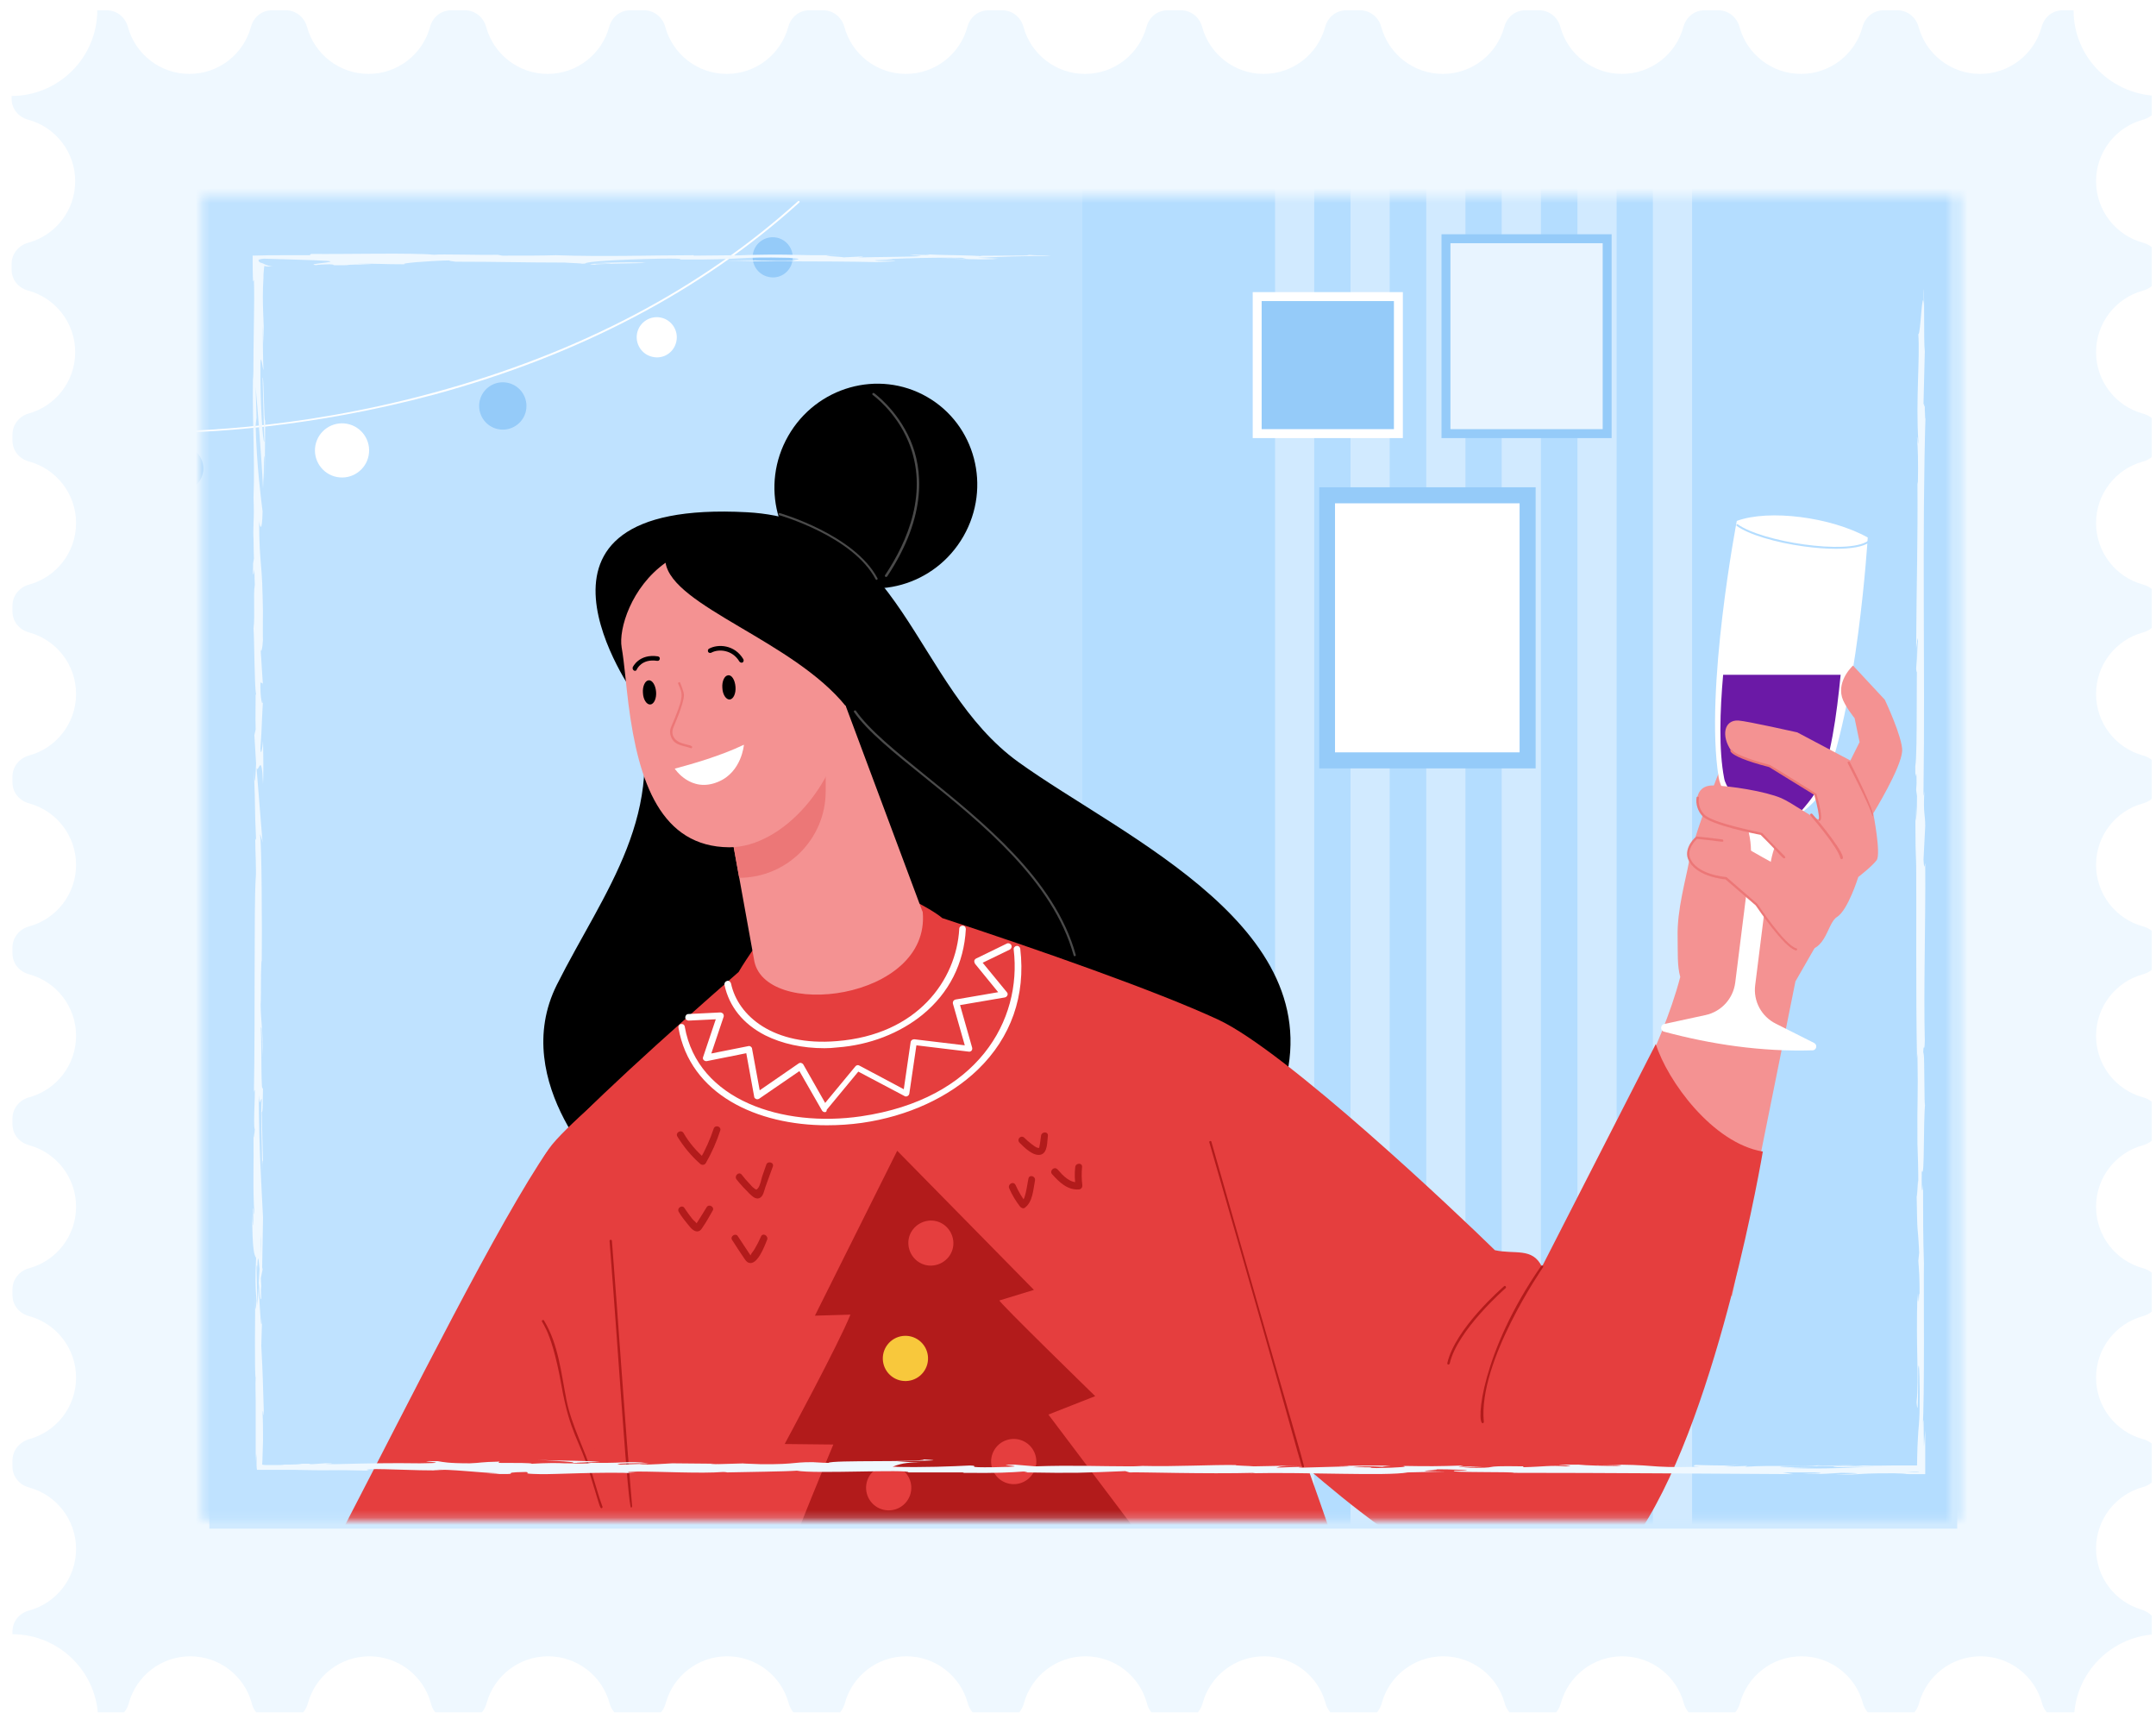 <?xml version="1.0" encoding="UTF-8"?> <svg xmlns="http://www.w3.org/2000/svg" width="292" height="232" viewBox="0 0 292 232" fill="none"> <g clip-path="url(#clip0_1913_6126)"> <g filter="url(#filter0_d_1913_6126)"> <path d="M279.836 0.394L278.372 0.394C276.965 0.394 275.852 1.331 275.5 2.679C274.504 6.312 271.164 9.007 267.18 9.007C263.195 9.007 259.855 6.312 258.859 2.679C258.508 1.331 257.336 0.394 255.988 0.394L254.113 0.394C252.707 0.394 251.593 1.331 251.242 2.679C250.246 6.312 246.906 9.007 242.921 9.007C238.937 9.007 235.597 6.312 234.601 2.679C234.249 1.331 233.077 0.394 231.73 0.394L229.855 0.394C228.448 0.394 227.335 1.331 226.983 2.679C225.987 6.312 222.647 9.007 218.663 9.007C214.678 9.007 211.338 6.312 210.342 2.679C209.991 1.331 208.819 0.394 207.471 0.394L205.596 0.394C204.19 0.394 203.076 1.331 202.725 2.679C201.729 6.312 198.389 9.007 194.404 9.007C190.42 9.007 187.08 6.312 186.084 2.679C185.732 1.331 184.56 0.394 183.213 0.394L181.338 0.394C179.931 0.394 178.818 1.331 178.466 2.679C177.47 6.312 174.13 9.007 170.146 9.007C166.161 9.007 162.821 6.312 161.825 2.679C161.474 1.331 160.302 0.394 158.954 0.394L157.138 0.394C155.731 0.394 154.618 1.331 154.266 2.679C153.27 6.312 149.93 9.007 145.946 9.007C141.961 9.007 138.622 6.312 137.625 2.679C137.274 1.331 136.102 0.394 134.754 0.394L132.879 0.394C131.473 0.394 130.36 1.331 130.008 2.679C129.012 6.312 125.672 9.007 121.687 9.007C117.703 9.007 114.363 6.312 113.367 2.679C113.015 1.331 111.843 0.394 110.496 0.394L108.621 0.394C107.214 0.394 106.101 1.331 105.75 2.679C104.753 6.312 101.413 9.007 97.429 9.007C93.445 9.007 90.105 6.312 89.108 2.679C88.757 1.331 87.585 0.394 86.237 0.394L84.362 0.394C82.956 0.394 81.843 1.331 81.491 2.679C80.495 6.312 77.155 9.007 73.171 9.007C69.186 9.007 65.846 6.312 64.85 2.679C64.498 1.331 63.326 0.394 61.979 0.394L60.104 0.394C58.697 0.394 57.584 1.331 57.233 2.679C56.236 6.312 52.897 9.007 48.912 9.007C44.928 9.007 41.588 6.312 40.591 2.679C40.24 1.331 39.068 0.394 37.72 0.394L35.845 0.394C34.439 0.394 33.326 1.331 32.974 2.679C31.978 6.312 28.638 9.007 24.654 9.007C20.669 9.007 17.329 6.312 16.333 2.679C15.981 1.331 14.809 0.394 13.462 0.394L12.173 0.394C12.173 6.78 6.958 11.995 0.571 11.995L0.571 12.347C0.571 13.753 1.508 14.867 2.856 15.218C6.489 16.214 9.184 19.554 9.184 23.538C9.184 27.523 6.489 30.863 2.856 31.859C1.508 32.21 0.571 33.382 0.571 34.73L0.571 35.492C0.571 36.898 1.508 38.011 2.856 38.363C6.489 39.359 9.184 42.699 9.184 46.683C9.184 50.668 6.489 54.008 2.856 55.004C1.626 55.355 0.688 56.468 0.688 57.875L0.688 58.636C0.688 60.043 1.626 61.156 2.973 61.508C6.606 62.504 9.302 65.844 9.302 69.828C9.302 73.812 6.606 77.152 2.973 78.148C1.626 78.5 0.688 79.672 0.688 81.019L0.688 81.781C0.688 83.188 1.626 84.301 2.973 84.652C6.606 85.648 9.302 88.988 9.302 92.973C9.302 96.957 6.606 100.297 2.973 101.293C1.626 101.645 0.688 102.817 0.688 104.164L0.688 104.926C0.688 106.332 1.626 107.446 2.973 107.797C6.606 108.793 9.302 112.133 9.302 116.118C9.302 120.102 6.606 123.442 2.973 124.438C1.626 124.79 0.688 125.961 0.688 127.309L0.688 128.071C0.688 129.477 1.626 130.59 2.973 130.942C6.606 131.938 9.302 135.278 9.302 139.262C9.302 143.247 6.606 146.587 2.973 147.583C1.626 147.934 0.688 149.106 0.688 150.454L0.688 151.216C0.688 152.622 1.626 153.735 2.973 154.087C6.606 155.083 9.302 158.423 9.302 162.407C9.302 166.392 6.606 169.731 2.973 170.728C1.626 171.079 0.688 172.251 0.688 173.599L0.688 174.36C0.688 175.767 1.626 176.88 2.973 177.232C6.606 178.228 9.302 181.568 9.302 185.552C9.302 189.536 6.606 192.876 2.973 193.872C1.626 194.283 0.688 195.396 0.688 196.802L0.688 197.564C0.688 198.97 1.626 200.083 2.973 200.435C6.606 201.431 9.302 204.771 9.302 208.755C9.302 212.74 6.606 216.08 2.973 217.076C1.626 217.427 0.688 218.541 0.688 219.947L0.688 220.298C7.075 220.298 12.29 225.513 12.29 231.9L13.579 231.9C14.985 231.9 16.099 230.963 16.45 229.615C17.446 225.982 20.786 223.287 24.771 223.287C28.755 223.287 32.095 225.982 33.091 229.615C33.384 230.963 34.556 231.9 35.962 231.9L37.837 231.9C39.244 231.9 40.357 230.963 40.709 229.615C41.705 225.982 45.045 223.287 49.029 223.287C53.014 223.287 56.354 225.982 57.35 229.615C57.643 230.963 58.815 231.9 60.162 231.9L62.037 231.9C63.444 231.9 64.557 230.963 64.909 229.615C65.905 225.982 69.245 223.287 73.229 223.287C77.214 223.287 80.553 225.982 81.55 229.615C81.901 230.963 83.073 231.9 84.421 231.9L86.296 231.9C87.702 231.9 88.815 230.963 89.167 229.615C90.163 225.982 93.503 223.287 97.488 223.287C101.472 223.287 104.812 225.982 105.808 229.615C106.16 230.963 107.273 231.9 108.679 231.9L110.554 231.9C111.961 231.9 113.074 230.963 113.426 229.615C114.422 225.982 117.762 223.287 121.746 223.287C125.731 223.287 129.07 225.982 130.067 229.615C130.418 230.963 131.59 231.9 132.938 231.9L134.813 231.9C136.219 231.9 137.332 230.963 137.684 229.615C138.68 225.982 142.02 223.287 146.005 223.287C149.989 223.287 153.329 225.982 154.325 229.615C154.618 230.963 155.79 231.9 157.138 231.9L159.013 231.9C160.419 231.9 161.532 230.963 161.884 229.615C162.88 225.982 166.22 223.287 170.204 223.287C174.189 223.287 177.529 225.982 178.525 229.615C178.877 230.963 180.048 231.9 181.396 231.9L183.271 231.9C184.677 231.9 185.791 230.963 186.142 229.615C187.139 225.982 190.478 223.287 194.463 223.287C198.447 223.287 201.787 225.982 202.783 229.615C203.135 230.963 204.307 231.9 205.655 231.9L207.53 231.9C208.936 231.9 210.049 230.963 210.401 229.615C211.397 225.982 214.737 223.287 218.721 223.287C222.706 223.287 226.046 225.982 227.042 229.615C227.394 230.963 228.565 231.9 229.913 231.9L231.788 231.9C233.194 231.9 234.308 230.963 234.659 229.615C235.655 225.982 238.995 223.287 242.98 223.287C246.964 223.287 250.304 225.982 251.3 229.615C251.652 230.963 252.824 231.9 254.172 231.9L256.047 231.9C257.453 231.9 258.566 230.963 258.918 229.615C259.914 225.982 263.254 223.287 267.238 223.287C271.223 223.287 274.563 225.982 275.559 229.615C275.911 230.963 277.082 231.9 278.43 231.9L279.895 231.9C279.895 225.513 285.11 220.298 291.497 220.298C291.497 218.775 290.501 217.427 289.036 216.959C285.462 215.904 282.883 212.623 282.883 208.697C282.883 204.712 285.579 201.372 289.212 200.376C290.559 200.025 291.497 198.853 291.497 197.505L291.497 196.743C291.497 195.337 290.559 194.224 289.212 193.872C285.579 192.876 282.883 189.536 282.883 185.552C282.883 181.568 285.579 178.228 289.212 177.232C290.559 176.88 291.497 175.708 291.497 174.36L291.497 173.599C291.497 172.192 290.559 171.079 289.212 170.728C285.579 169.731 282.883 166.392 282.883 162.407C282.883 158.423 285.579 155.083 289.212 154.087C290.559 153.735 291.497 152.563 291.497 151.216L291.497 150.454C291.497 149.048 290.559 147.934 289.212 147.583C285.579 146.587 282.883 143.247 282.883 139.262C282.883 135.278 285.579 131.938 289.212 130.942C290.559 130.59 291.497 129.419 291.497 128.071L291.497 127.309C291.497 125.903 290.559 124.79 289.212 124.438C285.579 123.442 282.883 120.102 282.883 116.118C282.883 112.133 285.579 108.793 289.212 107.797C290.559 107.446 291.497 106.274 291.497 104.926L291.497 104.164C291.497 102.758 290.559 101.645 289.212 101.293C285.579 100.297 282.883 96.957 282.883 92.973C282.883 88.988 285.579 85.648 289.212 84.652C290.559 84.301 291.497 83.129 291.497 81.781L291.497 81.019C291.497 79.613 290.559 78.5 289.212 78.148C285.579 77.152 282.883 73.812 282.883 69.828C282.883 65.844 285.579 62.504 289.212 61.508C290.559 61.156 291.497 59.984 291.497 58.636L291.497 57.875C291.497 56.468 290.559 55.355 289.212 55.004C285.579 54.008 282.883 50.668 282.883 46.683C282.883 42.699 285.579 39.359 289.212 38.363C290.559 38.011 291.497 36.839 291.497 35.492L291.497 34.73C291.497 33.324 290.559 32.21 289.212 31.859C285.579 30.863 282.883 27.523 282.883 23.538C282.883 19.554 285.579 16.214 289.212 15.218C290.559 14.867 291.497 13.694 291.497 12.347L291.497 11.995C284.993 11.937 279.836 6.78 279.836 0.394Z" fill="#EFF8FF"></path> <path d="M27.349 26.703L27.349 206.002L264.074 206.002L264.074 26.703L27.349 26.703Z" fill="#D0EAFF"></path> </g> <path d="M256.164 33.792C257.336 33.792 256.926 33.675 257.043 33.675C255.168 33.675 256.222 33.792 256.164 33.792Z" fill="#EFF8FF"></path> <path d="M237.238 34.027L237.589 34.027L234.777 34.144L237.238 34.027Z" fill="#EFF8FF"></path> <path d="M219.542 34.027C221.241 34.261 225.929 33.968 229.093 34.085L229.62 34.144L231.027 33.968C227.218 33.968 222.237 34.085 219.542 34.027Z" fill="#EFF8FF"></path> <path d="M210.108 33.617C210.694 33.675 208.057 33.675 212.335 33.617C212.1 33.617 212.042 33.617 211.924 33.617C211.514 33.617 210.987 33.617 210.108 33.617Z" fill="#EFF8FF"></path> <path d="M211.924 33.617C210.694 33.558 213.799 33.617 211.924 33.617Z" fill="#EFF8FF"></path> <path d="M203.311 33.675L205.772 33.617C205.245 33.558 203.077 33.558 203.897 33.499C201.377 33.499 201.905 33.558 203.311 33.675Z" fill="#EFF8FF"></path> <path d="M200.967 33.792L202.256 33.734C202.022 33.734 201.67 33.734 200.967 33.792Z" fill="#EFF8FF"></path> <path d="M204.952 33.675L202.256 33.734C202.608 33.792 202.666 33.851 203.487 33.734C203.252 33.792 203.78 33.734 204.952 33.675Z" fill="#EFF8FF"></path> <path d="M206.475 33.734C207.881 33.792 209.639 33.792 207.178 33.909C211.866 33.851 211.163 33.734 206.475 33.734Z" fill="#EFF8FF"></path> <path d="M218.663 34.261L220.479 34.32L222.061 34.261C221.3 34.32 218.546 34.202 218.663 34.261Z" fill="#EFF8FF"></path> <path d="M188.018 33.558C187.842 33.617 188.838 33.675 189.014 33.734L190.83 33.675C189.893 33.617 188.135 33.617 188.018 33.558Z" fill="#EFF8FF"></path> <path d="M189.014 33.734L186.318 33.792C188.721 33.792 189.189 33.792 189.014 33.734Z" fill="#EFF8FF"></path> <path d="M200.557 34.027L205.01 33.851L199.678 34.027L200.557 34.027Z" fill="#EFF8FF"></path> <path d="M177.646 33.558L179.17 33.441L176.474 33.558L177.646 33.558Z" fill="#EFF8FF"></path> <path d="M170.79 33.558C171.904 33.499 169.208 33.441 170.439 33.382C168.564 33.382 166.982 33.499 165.517 33.558C167.04 33.441 168.681 33.499 170.79 33.558Z" fill="#EFF8FF"></path> <path d="M163.115 33.617C163.876 33.558 164.638 33.558 165.517 33.499C164.697 33.499 163.935 33.558 163.115 33.617Z" fill="#EFF8FF"></path> <path d="M181.689 33.792C181.455 33.792 181.103 33.675 179.58 33.675L180.634 33.792C180.927 33.792 181.338 33.792 181.689 33.792Z" fill="#EFF8FF"></path> <path d="M180.634 33.792C179.463 33.792 178.642 33.792 178.291 33.792C178.584 33.734 179.287 33.792 180.634 33.792Z" fill="#EFF8FF"></path> <path d="M193.408 33.909C191.826 33.968 188.486 34.085 191.709 34.144C192.881 34.085 191.006 34.027 193.408 33.909Z" fill="#EFF8FF"></path> <path d="M183.271 33.909L186.142 33.909C186.084 33.851 185.556 33.851 186.377 33.792L183.271 33.909Z" fill="#EFF8FF"></path> <path d="M181.865 33.968L183.271 33.909L182.217 33.909L181.865 33.968Z" fill="#EFF8FF"></path> <path d="M168.036 33.734C166.806 33.792 165.458 33.792 163.876 33.792C165.517 33.792 167.216 33.851 168.857 33.851C169.091 33.792 169.794 33.734 168.036 33.734Z" fill="#EFF8FF"></path> <path d="M174.188 33.734C174.13 33.734 174.013 33.734 173.896 33.734C174.071 33.792 174.188 33.792 174.188 33.734Z" fill="#EFF8FF"></path> <path d="M169.15 33.851C170.38 33.851 171.142 33.851 171.845 33.792C170.908 33.792 169.912 33.792 168.857 33.792C168.798 33.851 168.74 33.851 169.15 33.851Z" fill="#EFF8FF"></path> <path d="M158.896 33.675C159.54 33.675 160.302 33.734 161.064 33.734C160.419 33.675 159.13 33.617 158.896 33.675Z" fill="#EFF8FF"></path> <path d="M173.486 33.734C173.544 33.734 173.603 33.734 173.662 33.734C173.252 33.675 173.31 33.734 173.486 33.734Z" fill="#EFF8FF"></path> <path d="M173.486 33.734C172.841 33.734 172.373 33.792 171.845 33.792C172.607 33.792 173.31 33.734 173.896 33.734C173.72 33.734 173.603 33.734 173.486 33.734Z" fill="#EFF8FF"></path> <path d="M144.188 34.612C144.423 34.495 147.645 34.378 150.458 34.495C153.212 34.437 151.395 34.027 148.993 33.792C148.934 33.851 148.934 33.909 146.063 33.968C147.059 34.027 152.392 34.144 149.989 34.202C146.239 34.261 146.884 34.144 145.067 34.085C146.649 34.202 140.262 34.32 141.083 34.495L144.364 34.437C144.423 34.495 143.251 34.554 144.188 34.612Z" fill="#EFF8FF"></path> <path d="M154.442 33.851L155.614 33.851C154.267 33.851 153.329 33.792 151.571 33.675C149.638 33.734 149.227 33.792 149.11 33.792L154.853 33.792L154.442 33.851Z" fill="#EFF8FF"></path> <path d="M160.888 33.792C159.95 33.909 157.138 33.968 158.896 34.085C162.353 34.085 161.298 33.968 163.349 33.909C157.782 34.027 164.931 33.909 160.888 33.792C162.001 33.792 162.997 33.792 163.935 33.792C162.939 33.792 162.001 33.734 161.064 33.734C161.122 33.734 161.122 33.734 161.181 33.734C161.415 33.734 161.474 33.734 161.239 33.734C161.239 33.734 161.181 33.734 161.122 33.734C161.064 33.792 160.946 33.792 160.888 33.792C159.306 33.792 160.653 33.734 161.122 33.734L161.181 33.734L155.614 33.792C156.786 33.851 158.251 33.851 160.888 33.792Z" fill="#EFF8FF"></path> <path d="M188.779 34.437C188.604 34.437 188.604 34.437 188.604 34.378C188.252 34.437 188.076 34.437 188.779 34.437Z" fill="#EFF8FF"></path> <path d="M186.494 34.378C186.904 34.378 187.256 34.32 188.545 34.32C189.658 34.378 188.545 34.378 188.603 34.437C189.424 34.378 191.357 34.32 188.896 34.261L188.486 34.261C186.26 34.202 183.388 34.085 183.74 34.027C184.385 34.202 184.971 34.261 186.494 34.378Z" fill="#EFF8FF"></path> <path d="M173.486 34.144L168.857 34.202L171.201 34.32L171.083 34.261C173.72 34.261 173.193 34.202 173.486 34.144Z" fill="#EFF8FF"></path> <path d="M148.231 33.734L148.817 33.617L146.18 33.792L148.231 33.734Z" fill="#EFF8FF"></path> <path d="M142.196 33.734L142.43 33.617L140.848 33.675L142.196 33.734Z" fill="#EFF8FF"></path> <path d="M98.132 197.095L99.48 197.036C98.835 197.036 98.425 197.036 98.132 197.095Z" fill="#EFF8FF"></path> <path d="M88.288 197.036L88.054 197.095C88.464 197.095 88.698 197.095 88.288 197.036Z" fill="#EFF8FF"></path> <path d="M31.275 72.113C31.158 74.105 30.982 76.332 31.099 76.097L31.216 75.511C31.275 74.047 31.275 72.992 31.275 72.113Z" fill="#EFF8FF"></path> <path d="M32.037 173.306C32.037 173.13 32.037 172.896 32.095 172.72C32.037 172.251 32.037 171.782 31.978 171.372C31.978 171.958 32.037 172.603 32.037 173.306Z" fill="#EFF8FF"></path> <path d="M32.623 174.712L32.564 177.349C32.564 176.704 32.564 175.884 32.623 174.712Z" fill="#EFF8FF"></path> <path d="M151.923 196.919L153.505 196.802C151.044 196.802 152.098 196.861 151.923 196.919Z" fill="#EFF8FF"></path> <path d="M80.554 33.792C78.854 33.734 77.507 33.734 76.276 33.734C78.386 33.792 80.026 33.91 80.554 33.792Z" fill="#EFF8FF"></path> <path d="M94.265 198.443C95.085 198.443 95.437 198.384 95.437 198.384C94.558 198.384 94.089 198.384 94.265 198.443Z" fill="#EFF8FF"></path> <path d="M71.354 33.734C71.647 33.734 71.94 33.734 72.233 33.792C73.464 33.792 74.753 33.734 76.276 33.734C74.811 33.675 73.053 33.616 71.354 33.734Z" fill="#EFF8FF"></path> <path d="M257.629 51.019C257.629 51.605 257.629 52.484 257.629 53.363C257.687 52.953 257.687 52.249 257.629 51.019Z" fill="#EFF8FF"></path> <path d="M124.207 34.202C123.914 34.202 123.738 34.261 123.68 34.261C123.797 34.202 123.973 34.202 124.207 34.202Z" fill="#EFF8FF"></path> <path d="M58.639 34.495C58.58 34.495 58.58 34.495 58.522 34.495C58.932 34.554 58.873 34.554 58.639 34.495Z" fill="#EFF8FF"></path> <path d="M119.93 33.734C119.461 33.734 118.875 33.734 118.289 33.675C118.523 33.734 119.051 33.734 119.93 33.734Z" fill="#EFF8FF"></path> <path d="M242.453 197.388C242.511 197.388 242.628 197.388 242.746 197.388C244.035 197.329 243.449 197.329 242.453 197.388Z" fill="#EFF8FF"></path> <path d="M32.74 109.906C32.564 107.973 32.623 106.86 32.623 105.395L32.271 106.918L32.74 109.906Z" fill="#EFF8FF"></path> <path d="M32.505 174.536C32.505 174.829 32.447 174.888 32.447 174.946C32.505 175.298 32.505 175.298 32.505 174.536Z" fill="#EFF8FF"></path> <path d="M41.471 35.081C40.592 35.081 40.064 35.023 39.771 35.023C39.713 35.023 40.064 35.081 41.471 35.081Z" fill="#EFF8FF"></path> <path d="M131.18 33.617L128.426 33.675C129.774 33.675 130.242 33.675 130.946 33.734C130.887 33.675 130.36 33.617 131.18 33.617Z" fill="#EFF8FF"></path> <path d="M155.204 34.495C155.614 34.495 156.083 34.495 156.435 34.495L156.317 34.437C154.618 34.437 153.446 34.495 155.204 34.495Z" fill="#EFF8FF"></path> <path d="M133.758 34.085C133.993 34.202 135.692 34.144 137.625 34.144C137.508 34.144 137.391 34.144 137.274 34.144C137.86 33.968 135.809 34.027 133.758 34.085Z" fill="#EFF8FF"></path> <path d="M138.094 34.144C138.68 34.144 139.325 34.144 139.911 34.144C140.145 34.085 139.149 34.144 138.094 34.144Z" fill="#EFF8FF"></path> <path d="M113.777 33.792C114.715 33.851 114.363 33.617 114.89 33.675C115.945 33.499 108.797 33.851 113.777 33.792Z" fill="#EFF8FF"></path> <path d="M135.34 34.495L134.637 34.32L133.582 34.437L135.34 34.495Z" fill="#EFF8FF"></path> <path d="M120.047 34.378L123.152 34.437C123.094 34.437 123.504 34.378 123.973 34.378C122.039 34.378 119.988 34.32 120.047 34.378Z" fill="#EFF8FF"></path> <path d="M131.121 34.554L130.184 34.495L128.016 34.495L131.121 34.554Z" fill="#EFF8FF"></path> <path d="M86.765 34.378L83.366 34.437C83.015 34.495 83.952 34.495 85.183 34.495C86.003 34.437 87.292 34.378 86.765 34.378Z" fill="#EFF8FF"></path> <path d="M96.96 34.788C96.023 34.73 95.964 34.73 95.495 34.671L95.378 34.847L96.96 34.788Z" fill="#EFF8FF"></path> <path d="M87.116 34.788C86.765 34.847 82.194 34.964 86.472 34.906C86.823 34.906 90.222 34.847 87.116 34.788Z" fill="#EFF8FF"></path> <path d="M36.197 34.554L37.076 34.554L36.959 34.261L36.197 34.554Z" fill="#EFF8FF"></path> <path d="M32.857 75.16C32.916 71.176 32.681 74.222 32.74 70.59C32.681 69.652 32.681 73.519 32.623 72.582C32.681 74.984 32.623 76.273 32.857 75.16Z" fill="#EFF8FF"></path> <path d="M32.623 72.582C32.623 72.172 32.564 71.761 32.564 71.351C32.564 72.054 32.564 72.406 32.623 72.582Z" fill="#EFF8FF"></path> <path d="M257.805 41.585L257.863 39.007L257.805 40.648L257.805 41.585Z" fill="#EFF8FF"></path> <path d="M257.57 36.663L257.746 36.077L257.57 34.554C257.629 35.081 257.629 36.195 257.57 36.663Z" fill="#EFF8FF"></path> <path d="M66.432 196.743L66.256 196.802C66.666 196.861 67.252 196.861 68.483 196.861L66.432 196.743Z" fill="#EFF8FF"></path> <path d="M101.355 196.861L100.769 196.861L101.882 197.036L101.355 196.861Z" fill="#EFF8FF"></path> <path d="M130.653 196.685C129.481 196.685 128.074 196.685 126.844 196.685C129.481 196.626 131.004 196.861 130.653 196.685Z" fill="#EFF8FF"></path> <mask id="mask0_1913_6126" style="mask-type:alpha" maskUnits="userSpaceOnUse" x="27" y="26" width="239" height="180"> <path d="M27.349 26.497L27.349 205.796L265.862 205.796L265.862 26.497L27.349 26.497Z" fill="#D0EAFF"></path> </mask> <g mask="url(#mask0_1913_6126)"> <rect x="18.375" y="13.998" width="293.16" height="216.38" fill="#D0EAFF"></rect> <mask id="mask1_1913_6126" style="mask-type:alpha" maskUnits="userSpaceOnUse" x="25" y="23" width="239" height="185"> <rect x="25.052" y="23" width="238.948" height="184.328" fill="#D9D9D9"></rect> </mask> <g mask="url(#mask1_1913_6126)"> <path d="M271.584 207.328H17.954V26.667C17.954 18.405 24.649 11.674 32.947 11.674H256.591C264.853 11.674 271.584 18.369 271.584 26.667V207.328Z" fill="#BFE2FF"></path> <path d="M263.721 1.259H146.586V207.327H279.685V17.049C279.685 8.348 272.556 1.259 263.721 1.259Z" fill="#B4DDFF"></path> <path d="M229.17 22.251H223.864V207.328H229.17V22.251Z" fill="#D1EAFF"></path> <path d="M218.949 22.251H213.643V207.328H218.949V22.251Z" fill="#D1EAFF"></path> <path d="M208.693 22.251H203.387V207.328H208.693V22.251Z" fill="#D1EAFF"></path> <path d="M198.472 22.251H193.166V207.328H198.472V22.251Z" fill="#D1EAFF"></path> <path d="M188.216 22.251H182.909V207.328H188.216V22.251Z" fill="#D1EAFF"></path> <path d="M177.995 22.251H172.689V207.328H177.995V22.251Z" fill="#D1EAFF"></path> <path d="M20.91 58.647C19.913 58.647 19.058 58.647 18.382 58.611C18.311 58.611 18.275 58.54 18.275 58.504C18.275 58.433 18.346 58.398 18.382 58.398C24.151 58.54 39.678 58.362 58.766 53.163C78.388 47.821 94.948 39.131 108.089 27.237C108.125 27.201 108.231 27.201 108.267 27.237C108.303 27.273 108.303 27.379 108.267 27.415C95.126 39.309 78.495 48.07 58.873 53.412C42.028 57.935 27.997 58.647 20.91 58.647Z" fill="white"></path> <path d="M107.305 35.428C107.626 33.968 106.7 32.508 105.24 32.187C103.78 31.867 102.32 32.793 101.999 34.253C101.679 35.713 102.605 37.173 104.065 37.493C105.525 37.849 106.985 36.924 107.305 35.428Z" fill="#95CBF9"></path> <path d="M91.6 46.254C91.921 44.794 90.995 43.334 89.535 43.013C88.075 42.693 86.615 43.619 86.294 45.079C85.974 46.539 86.9 47.999 88.36 48.32C89.82 48.676 91.28 47.75 91.6 46.254Z" fill="white"></path> <path d="M71.283 55.33C71.481 53.571 70.215 51.985 68.456 51.788C66.697 51.59 65.11 52.856 64.913 54.615C64.715 56.374 65.981 57.96 67.74 58.158C69.499 58.355 71.086 57.09 71.283 55.33Z" fill="#95CBF9"></path> <path d="M49.929 61.668C50.302 59.677 48.99 57.76 46.999 57.387C45.008 57.014 43.092 58.326 42.718 60.317C42.346 62.309 43.657 64.225 45.648 64.598C47.64 64.971 49.556 63.659 49.929 61.668Z" fill="white"></path> <path d="M27.463 64.096C27.82 62.422 26.787 60.784 25.113 60.428C23.439 60.071 21.801 61.104 21.445 62.778C21.089 64.452 22.122 66.09 23.795 66.446C25.433 66.802 27.107 65.769 27.463 64.096Z" fill="#95CBF9"></path> <path d="M206.912 67.087H179.74V102.984H206.912V67.087Z" fill="white"></path> <path d="M207.981 104.052H178.672V65.983H207.981V104.052ZM180.809 101.88H205.808V68.155H180.809V101.88Z" fill="#95CBF9"></path> <path d="M189.391 40.164H170.267V58.718H189.391V40.164Z" fill="#95CBF9"></path> <path d="M189.997 59.323H169.662V39.558H189.997V59.323ZM170.873 58.112H188.786V40.769H170.873V58.112Z" fill="white"></path> <path d="M217.667 32.33H195.837V58.718H217.667V32.33Z" fill="#E8F4FF"></path> <path d="M218.272 59.323H195.231V31.724H218.272V59.323ZM196.442 58.112H217.062V32.935H196.442V58.112Z" fill="#95CBF9"></path> <path d="M243.166 132.897L250.039 120.932L234.298 100.882C234.298 100.882 229.491 112.456 228.778 116.551C228.351 119.009 227.105 123.211 227.211 126.915C227.247 128.873 227.14 130.832 227.568 132.292C225.004 142.085 218.771 152.662 213.145 165.411L234.583 175.525L243.166 132.897Z" fill="#F49292"></path> <path d="M252.959 72.784C252.959 72.784 251.57 95.968 246.763 107.008C245.73 109.358 242.275 110.889 241.207 112.812C240.459 114.166 239.961 115.661 239.747 117.193C239.106 122.25 237.717 133.396 237.717 133.396C237.432 135.569 238.572 137.67 240.53 138.631L245.694 141.231C246.193 141.48 246.015 142.228 245.481 142.228C238.536 142.442 231.699 141.409 225.36 139.7C224.826 139.557 224.861 138.774 225.395 138.667L230.986 137.456C233.123 136.993 234.726 135.248 235.011 133.076C235.011 133.076 236.399 121.929 237.04 116.872C237.254 115.341 237.147 113.774 236.72 112.243C236.15 110.106 233.159 107.791 232.767 105.263C230.844 93.368 235.224 70.541 235.224 70.541C239.569 68.938 247.973 70.007 252.959 72.784Z" fill="white"></path> <path d="M233.372 91.409C232.945 96.253 232.767 101.559 233.515 105.405C233.728 106.545 234.868 107.862 235.723 108.931C236.435 109.821 237.112 111.352 238.251 111.637C239.711 111.958 241.1 112.278 242.275 111.423C243.379 110.64 245.587 108.005 246.086 106.936C247.973 102.877 248.757 96.716 249.291 91.374H233.372V91.409Z" fill="#6B19A6"></path> <path d="M248.65 74.316C247.368 74.316 245.944 74.209 244.341 73.995C240.388 73.461 236.791 72.357 235.224 71.218C235.153 71.182 235.153 71.075 235.189 71.04C235.224 70.968 235.331 70.968 235.367 71.004C238.608 73.354 250.217 75.171 252.995 73.247C253.066 73.212 253.137 73.212 253.173 73.283C253.209 73.354 253.209 73.425 253.137 73.461C252.354 74.031 250.751 74.316 248.65 74.316Z" fill="#B4DDFF"></path> <path d="M251.179 97.25C251.179 97.25 249.79 95.54 249.469 94.401C248.828 92.05 250.965 90.127 250.965 90.127L255.274 94.757C255.274 94.757 257.696 99.885 257.624 101.701C257.482 104.016 253.707 110.141 253.707 110.141C253.707 110.141 254.775 115.626 254.17 116.48C253.529 117.335 251.677 118.76 251.677 118.76C251.677 118.76 250.288 123.247 248.793 124.173C247.297 125.099 247.404 129.657 243.202 128.517C241.599 128.09 237.86 122.463 237.86 122.463L233.729 118.866C233.729 118.866 229.633 118.546 228.743 116.16C228.209 114.7 229.776 113.382 229.776 113.382C229.776 113.382 234.975 113.845 235.723 114.344C236.435 114.842 240.78 117.228 240.78 117.228C241.385 117.193 241.599 116.765 241.563 116.053L238.501 112.884C238.501 112.884 231.841 111.637 230.63 110.355C230.025 109.714 229.776 108.788 229.883 108.005C230.025 107.079 230.702 106.331 232.019 106.367C234.298 106.402 239.071 107.15 241.243 108.076C242.596 108.646 245.73 110.889 246.371 110.996C246.763 111.067 245.837 107.542 245.837 107.542L239.64 103.731C239.64 103.731 235.082 102.556 234.477 101.666C233.088 99.671 233.479 97.464 235.438 97.57C236.613 97.642 243.415 99.173 243.415 99.173L250.609 102.983L251.855 100.491L251.179 97.25Z" fill="#F49292"></path> <path d="M246.335 110.889C246.442 110.64 246.121 109.038 245.73 107.649L239.604 103.874C232.981 102.164 234.405 101.239 234.619 101.595C235.082 102.271 238.429 103.268 239.711 103.589C239.747 103.589 245.979 107.435 246.015 107.506C246.656 109.785 246.798 110.996 246.478 111.139C246.299 111.246 246.193 110.996 246.335 110.889Z" fill="#EC7777"></path> <path d="M238.465 113.062C237.788 112.919 231.734 111.744 230.559 110.498C229.954 109.857 229.633 108.86 229.775 108.005C229.811 107.791 230.132 107.862 230.096 108.04C229.954 108.824 230.238 109.679 230.808 110.284C231.983 111.53 238.607 112.706 238.679 112.812C241.634 115.982 241.955 115.982 241.741 116.196C241.492 116.409 241.243 115.804 238.465 113.062Z" fill="#EC7777"></path> <path d="M243.201 128.696C241.563 128.233 238.073 122.998 237.788 122.606L233.693 119.08C233.194 119.045 229.491 118.617 228.6 116.267C228.066 114.807 229.597 113.276 229.811 113.276C229.847 113.276 231.663 113.454 233.265 113.667C233.337 113.667 233.408 113.774 233.408 113.845C233.372 114.13 233.265 113.917 229.847 113.596C229.597 113.81 228.458 114.985 228.885 116.16C229.74 118.439 233.693 118.76 233.764 118.76C233.871 118.76 233.657 118.653 238.002 122.392C238.037 122.428 241.705 127.983 243.272 128.411C243.486 128.446 243.415 128.731 243.201 128.696Z" fill="#EC7777"></path> <path d="M250.253 103.34C250.146 103.162 250.431 103.019 250.538 103.197C250.823 103.731 254.206 110.391 253.6 110.533C253.529 110.533 253.921 110.462 250.253 103.34Z" fill="#EC7777"></path> <path d="M249.255 116.231C248.935 114.7 245.231 110.498 245.195 110.427C245.053 110.284 245.302 110.071 245.445 110.213C246.121 110.961 250.395 116.125 249.469 116.338C249.398 116.338 249.255 116.303 249.255 116.231Z" fill="#EC7777"></path> <path d="M101.18 69.366C122.369 70.506 123.651 92.906 137.932 103.198C152.212 113.49 181.379 125.954 173.437 148.532C167.917 164.237 82.412 159.785 82.412 159.785C82.412 159.785 68.737 146.68 75.432 133.325C81.807 120.648 90.746 110.035 85.938 94.117C85.974 94.117 66.85 67.514 101.18 69.366Z" fill="black"></path> <path d="M130.487 72.618C134.309 65.945 132.095 57.493 125.542 53.739C118.989 49.986 110.578 52.352 106.756 59.025C102.934 65.698 105.148 74.15 111.701 77.904C118.254 81.657 126.665 79.291 130.487 72.618Z" fill="black"></path> <path d="M85.974 207.043C86.971 204.906 87.932 202.84 88.858 200.989L84.549 145.968C84.549 145.968 76.323 152.698 74.328 155.583C67.526 165.448 55.703 189.237 46.444 207.078H85.974V207.043Z" fill="#E53E3E"></path> <path d="M180.025 207.042C179.099 204.336 178.138 201.629 177.176 198.923C179.776 201.13 183.337 204.158 187.397 207.042H222.332C232.945 190.625 238.75 155.939 238.75 155.939C231.948 154.799 225.822 146.359 224.255 141.373L208.835 171.537C207.553 168.866 205.132 169.899 202.461 169.293C197.297 164.236 174.185 142.335 164.961 138.061C156.664 134.215 140.745 128.624 127.604 124.315C126.999 123.745 124.648 122.356 123.936 122.107C117.063 119.864 113.751 119.864 113.751 119.864C113.751 119.864 108.694 122.641 102.319 128.161C101.643 129.051 100.396 130.975 100.04 131.616C90.461 139.984 78.602 150.632 74.257 155.796C66.921 164.557 82.341 201.095 84.87 206.971H180.025V207.042Z" fill="#E53E3E"></path> <path d="M124.969 123.496C126.073 135.533 103.21 138.204 102.106 129.835L97.939 106.794L114.535 95.576L124.862 123.247L124.969 123.496Z" fill="#F49292"></path> <path d="M111.828 97.428L97.939 106.794L100.112 118.867C106.557 118.867 111.828 113.632 111.828 107.15V97.428Z" fill="#EC7777"></path> <path d="M90.14 76.203C85.475 79.515 83.766 85.213 84.193 87.67C84.549 89.665 84.798 92.905 85.119 95.362C86.472 105.975 89.535 114.664 98.758 114.735C105.952 114.771 114.072 105.939 114.57 95.647C107.448 86.78 91.102 82.115 90.14 76.203Z" fill="#F49292"></path> <path d="M99.613 93.012C99.684 93.902 99.328 94.686 98.83 94.721C98.331 94.757 97.868 94.045 97.833 93.154C97.761 92.264 98.118 91.481 98.616 91.445C99.115 91.374 99.542 92.086 99.613 93.012Z" fill="black"></path> <path d="M88.858 93.689C88.929 94.579 88.573 95.363 88.074 95.398C87.576 95.434 87.113 94.722 87.077 93.831C87.006 92.941 87.362 92.157 87.861 92.122C88.359 92.086 88.787 92.799 88.858 93.689Z" fill="black"></path> <path d="M93.559 101.31C92.49 100.918 91.493 100.989 90.959 99.957C90.745 99.529 90.674 99.031 90.852 98.532C92.704 94.223 92.49 94.081 91.849 92.585C91.778 92.407 92.063 92.264 92.134 92.478C92.17 92.585 92.633 93.689 92.633 94.116C92.633 95.327 91.173 98.532 91.137 98.675C91.03 99.066 91.03 99.458 91.244 99.814C91.849 100.954 93.879 100.74 93.737 101.203C93.701 101.31 93.63 101.346 93.559 101.31Z" fill="#EC7777"></path> <path d="M91.387 104.088C93.773 103.447 97.548 102.378 100.753 100.847C100.753 100.847 100.468 104.551 97.263 105.868C93.559 107.435 91.387 104.088 91.387 104.088Z" fill="white"></path> <path d="M100.432 89.736C100.325 89.736 100.218 89.665 100.147 89.594C99.186 87.956 97.298 87.849 96.337 88.383C96.194 88.454 95.98 88.419 95.909 88.276C95.838 88.134 95.874 87.92 96.016 87.849C97.227 87.172 99.506 87.279 100.681 89.273C100.752 89.416 100.717 89.629 100.574 89.701C100.539 89.736 100.503 89.736 100.432 89.736Z" fill="black"></path> <path d="M86.009 90.84C85.973 90.84 85.938 90.84 85.867 90.804C85.724 90.733 85.653 90.555 85.688 90.377C85.688 90.341 86.543 88.49 89.107 88.881C89.285 88.917 89.392 89.059 89.356 89.237C89.321 89.415 89.178 89.522 89 89.487C86.899 89.166 86.258 90.626 86.258 90.626C86.223 90.769 86.116 90.84 86.009 90.84Z" fill="black"></path> <path d="M208.728 171.43C208.835 171.252 209.12 171.43 208.978 171.609C208.906 171.751 200.146 184.358 200.965 192.548C200.965 192.62 200.894 192.727 200.822 192.727C199.896 192.798 200.609 183.111 208.728 171.43Z" fill="#B21B1B"></path> <path d="M145.553 129.479C145.481 129.479 145.41 129.444 145.41 129.372C142.632 119.294 132.946 111.495 125.182 105.227C121.051 101.915 117.49 99.031 115.674 96.431C115.638 96.36 115.638 96.253 115.71 96.218C115.781 96.182 115.888 96.182 115.923 96.253C117.704 98.817 121.265 101.702 125.361 105.014C133.16 111.317 142.882 119.116 145.695 129.301C145.731 129.372 145.659 129.479 145.588 129.479C145.588 129.479 145.588 129.479 145.553 129.479Z" fill="#4A4A4A"></path> <path d="M118.737 78.518C118.665 78.518 118.63 78.482 118.594 78.447C115.532 72.606 105.631 69.793 105.525 69.757C105.453 69.722 105.382 69.65 105.418 69.579C105.453 69.508 105.525 69.437 105.596 69.472C105.703 69.508 115.71 72.393 118.843 78.304C118.879 78.375 118.843 78.482 118.772 78.518H118.737Z" fill="#4A4A4A"></path> <path d="M119.983 78.126C119.947 78.126 119.912 78.126 119.912 78.091C119.84 78.055 119.805 77.948 119.876 77.877C122.903 73.354 125.859 66.552 123.01 59.75C121.301 55.691 118.238 53.518 118.202 53.483C118.131 53.447 118.131 53.34 118.167 53.269C118.202 53.198 118.309 53.198 118.38 53.233C118.416 53.269 121.514 55.477 123.295 59.608C124.933 63.418 125.681 69.722 120.161 78.055C120.09 78.126 120.019 78.126 119.983 78.126Z" fill="#4A4A4A"></path> <path d="M163.786 154.692C163.75 154.621 163.822 154.514 163.893 154.514C163.964 154.479 164.071 154.55 164.071 154.621C177.354 201.309 176.82 198.638 176.5 198.709C176.179 198.816 176.678 199.279 163.786 154.692Z" fill="#B21B1B"></path> <path d="M82.555 168.047C82.555 167.834 82.84 167.834 82.875 168.012C83.837 180.12 84.585 192.086 85.617 203.98C85.617 204.051 85.546 204.158 85.475 204.158C85.047 204.194 83.766 183.325 82.555 168.047Z" fill="#B21B1B"></path> <path d="M112.861 195.611C112.861 195.611 110.546 201.131 108.196 207.043H153.672L141.991 191.551L148.33 189.058C148.33 189.058 134.833 175.918 135.368 176.096L140.033 174.671L121.514 155.832L110.368 178.161L115.176 178.019C113.715 181.758 106.272 195.54 106.272 195.54L112.861 195.611Z" fill="#B21B1B"></path> <path d="M129.1 167.976C128.886 166.302 127.39 165.091 125.717 165.305C124.043 165.519 122.832 167.014 123.046 168.688C123.259 170.362 124.755 171.573 126.429 171.359C128.103 171.145 129.313 169.65 129.1 167.976Z" fill="#E53E3E"></path> <path d="M125.055 185.818C126.086 184.477 125.834 182.554 124.493 181.523C123.152 180.492 121.23 180.744 120.199 182.085C119.168 183.426 119.419 185.348 120.76 186.379C122.101 187.41 124.024 187.159 125.055 185.818Z" fill="#F8C83C"></path> <path d="M138.206 200.838C139.821 200.335 140.722 198.618 140.219 197.003C139.716 195.388 137.999 194.487 136.384 194.99C134.769 195.493 133.868 197.21 134.371 198.825C134.874 200.44 136.591 201.341 138.206 200.838Z" fill="#E53E3E"></path> <path d="M122.65 203.497C123.773 202.233 123.659 200.297 122.394 199.174C121.13 198.05 119.194 198.165 118.071 199.429C116.948 200.694 117.062 202.63 118.327 203.753C119.591 204.876 121.527 204.762 122.65 203.497Z" fill="#E53E3E"></path> <path d="M91.743 153.909C92.597 155.298 93.63 156.544 94.841 157.613C95.055 157.791 95.411 157.791 95.589 157.506C96.408 156.081 97.049 154.621 97.547 153.09C97.726 152.52 96.835 152.271 96.657 152.841C96.159 154.301 95.553 155.69 94.77 157.043C95.019 157.007 95.268 156.972 95.518 156.936C94.342 155.903 93.345 154.764 92.562 153.41C92.241 152.912 91.422 153.375 91.743 153.909Z" fill="#B21B1B"></path> <path d="M99.755 159.714C100.29 160.39 100.895 161.031 101.5 161.637C101.857 161.957 102.319 162.456 102.854 162.242C103.388 162.028 103.495 161.209 103.673 160.711C103.993 159.785 104.349 158.894 104.67 157.969C104.884 157.399 103.958 157.149 103.78 157.719C103.602 158.218 103.423 158.752 103.245 159.251C103.103 159.678 102.961 160.568 102.64 160.924C102.426 161.174 102.391 161.102 102.07 160.853C101.857 160.711 101.714 160.497 101.536 160.319C101.144 159.927 100.788 159.5 100.432 159.037C100.04 158.61 99.399 159.251 99.755 159.714Z" fill="#B21B1B"></path> <path d="M91.921 164.094C92.312 164.77 92.811 165.376 93.31 165.981C93.594 166.337 94.058 166.872 94.592 166.729C94.877 166.658 95.019 166.409 95.162 166.195C95.66 165.483 96.087 164.699 96.515 163.951C96.835 163.453 96.016 162.954 95.696 163.488C95.304 164.129 94.912 164.77 94.52 165.376C94.449 165.518 94.307 165.661 94.271 165.803C94.236 165.91 94.164 165.874 94.271 165.839C94.414 165.803 94.414 165.839 94.378 165.732C94.342 165.554 93.844 165.198 93.737 165.02C93.381 164.557 93.025 164.094 92.704 163.595C92.419 163.097 91.636 163.56 91.921 164.094Z" fill="#B21B1B"></path> <path d="M99.15 167.904C99.684 168.723 100.218 169.578 100.788 170.397C100.966 170.647 101.109 170.896 101.429 171.003C102.604 171.359 103.566 168.688 103.886 167.904C104.136 167.37 103.317 166.872 103.067 167.441C102.818 168.011 102.533 168.581 102.213 169.115C102.07 169.4 101.785 169.649 101.678 169.934C101.536 170.255 101.643 169.934 101.678 170.077C101.678 170.006 101.643 170.148 101.714 170.112C101.75 170.077 101.75 170.184 101.678 170.041C101.607 169.899 101.465 169.756 101.394 169.614C100.895 168.866 100.432 168.154 99.933 167.406C99.648 166.907 98.829 167.406 99.15 167.904Z" fill="#B21B1B"></path> <path d="M136.685 160.924C137.077 161.814 137.54 162.598 138.145 163.381C138.288 163.559 138.573 163.702 138.786 163.559C139.89 162.74 139.926 161.102 140.175 159.856C140.282 159.25 139.392 159.001 139.285 159.606C139.142 160.283 139.071 160.96 138.893 161.636C138.786 162.028 138.68 162.491 138.359 162.74C138.573 162.812 138.786 162.847 139 162.918C138.43 162.171 137.932 161.351 137.54 160.461C137.255 159.891 136.436 160.354 136.685 160.924Z" fill="#B21B1B"></path> <path d="M142.49 159.001C143.451 160.07 144.555 161.174 146.122 161.067C146.443 161.031 146.621 160.782 146.585 160.461C146.478 159.642 146.478 158.859 146.549 158.04C146.621 157.434 145.695 157.434 145.624 158.04C145.517 158.93 145.552 159.82 145.695 160.711C145.837 160.497 145.98 160.319 146.158 160.105C144.876 160.212 143.985 159.215 143.202 158.325C142.739 157.897 142.098 158.574 142.49 159.001Z" fill="#B21B1B"></path> <path d="M138.074 154.728C138.715 155.369 139.89 156.58 140.923 156.366C141.92 156.152 141.813 154.55 141.92 153.802C141.991 153.197 141.066 153.197 140.994 153.802C140.923 154.265 140.887 154.763 140.781 155.226C140.781 155.298 140.745 155.44 140.709 155.476C140.674 155.511 140.781 155.44 140.638 155.44C140.318 155.44 139.89 155.048 139.641 154.87C139.321 154.621 139.036 154.372 138.751 154.087C138.288 153.624 137.647 154.265 138.074 154.728Z" fill="#B21B1B"></path> <path d="M196.158 184.785C196.122 184.785 196.122 184.785 196.158 184.785C196.051 184.749 195.98 184.678 196.015 184.607C197.048 179.942 203.458 174.386 203.707 174.173C203.85 174.03 204.064 174.28 203.921 174.422C203.85 174.493 197.333 180.156 196.336 184.678C196.3 184.714 196.229 184.785 196.158 184.785Z" fill="#B21B1B"></path> <path d="M79.92 199.67C78.495 194.934 77.213 194.222 76.038 187.598C74.542 179.158 73.011 179.051 73.474 178.766C73.545 178.731 73.652 178.731 73.687 178.837C75.646 182.078 76.002 185.96 76.715 189.557C77.427 193.118 79.172 196.145 80.204 199.599C80.667 201.059 81.059 202.591 81.593 204.015C81.629 204.086 81.593 204.193 81.487 204.229C81.237 204.3 81.202 203.802 79.92 199.67Z" fill="#B21B1B"></path> <path d="M111.65 141.943C108.694 141.943 105.916 141.338 103.637 140.198C100.646 138.667 98.758 136.317 98.117 133.361C98.082 133.112 98.224 132.898 98.474 132.827C98.723 132.755 98.936 132.934 99.008 133.183C99.934 137.563 104.741 141.694 113.324 140.982C124.257 140.127 129.527 132.72 129.919 125.775C129.919 125.526 130.133 125.348 130.382 125.348C130.631 125.348 130.809 125.562 130.809 125.811C130.56 130.476 128.53 134.465 124.969 137.385C121.871 139.914 117.775 141.516 113.395 141.837C112.825 141.908 112.22 141.943 111.65 141.943Z" fill="white"></path> <path d="M112.006 152.378C102.533 152.378 93.452 148.211 91.885 139.166C91.85 138.916 91.992 138.703 92.241 138.667C92.491 138.631 92.704 138.774 92.74 139.023C94.485 149.03 106.059 152.698 116.6 151.167C132.448 148.852 138.43 138.168 137.291 128.589C137.255 128.34 137.433 128.126 137.683 128.09C137.932 128.055 138.145 128.233 138.181 128.482C138.929 134.821 136.935 140.483 132.448 144.828C128.566 148.567 122.975 151.167 116.707 152.057C115.176 152.271 113.573 152.378 112.006 152.378Z" fill="white"></path> <path d="M111.721 150.597H111.686C111.543 150.597 111.401 150.49 111.33 150.384L108.267 145.042L102.818 148.781C102.711 148.852 102.533 148.888 102.391 148.817C102.249 148.745 102.142 148.639 102.142 148.496L101.073 142.62L95.731 143.689C95.589 143.724 95.411 143.653 95.304 143.546C95.197 143.439 95.162 143.261 95.233 143.119L96.942 138.026L93.274 138.204C93.025 138.204 92.811 138.026 92.811 137.777C92.811 137.528 92.989 137.314 93.239 137.314L97.548 137.1C97.69 137.1 97.833 137.172 97.939 137.278C98.011 137.385 98.046 137.563 98.011 137.67L96.337 142.656L101.358 141.659C101.465 141.623 101.607 141.659 101.679 141.73C101.786 141.801 101.857 141.908 101.857 142.015L102.89 147.642L108.16 144.009C108.267 143.938 108.374 143.902 108.516 143.938C108.623 143.973 108.73 144.045 108.801 144.152L111.757 149.351L115.852 144.401C115.995 144.223 116.208 144.187 116.387 144.294L122.405 147.499L123.331 141.125C123.367 140.875 123.58 140.733 123.829 140.733L130.667 141.552L129.064 135.925C129.029 135.818 129.064 135.676 129.1 135.569C129.171 135.462 129.278 135.391 129.385 135.355L135.19 134.358L132.056 130.512C131.985 130.405 131.949 130.263 131.949 130.12C131.985 129.978 132.056 129.871 132.198 129.8L136.365 127.77C136.579 127.663 136.864 127.77 136.97 127.984C137.077 128.197 136.97 128.482 136.757 128.589L133.089 130.37L136.365 134.358C136.472 134.465 136.507 134.643 136.436 134.786C136.365 134.928 136.258 135.035 136.08 135.07L130.026 136.103L131.664 141.872C131.7 142.015 131.664 142.157 131.593 142.264C131.486 142.371 131.344 142.442 131.201 142.407L124.114 141.552L123.153 148.104C123.117 148.247 123.046 148.354 122.904 148.425C122.761 148.496 122.619 148.496 122.512 148.425L116.244 145.113L111.971 150.277C111.971 150.562 111.828 150.597 111.721 150.597Z" fill="white"></path> </g> </g> <path d="M124.688 198.037L121.465 197.92C125.332 197.744 128.145 197.802 125.156 197.627C124.688 198.037 112.617 197.685 112.207 198.095L110.097 198.037C110.683 198.037 110.8 198.037 111.386 198.037C107.285 197.861 108.339 198.33 103.007 198.271C101.132 198.213 99.843 198.154 101.132 198.154L97.031 198.271C95.8 198.271 96.152 198.213 97.323 198.213L90.995 198.154L91.054 198.154C90.175 198.213 88.124 198.33 87.128 198.33C85.546 198.271 87.948 198.271 87.538 198.213L84.022 198.33C82.616 198.213 85.487 198.095 87.89 198.154C84.608 197.744 85.019 198.271 77.987 198.037L81.268 197.978C79.159 197.744 76.581 197.861 72.831 197.685C73.71 197.744 80.272 198.037 76.522 198.154C75.468 198.095 74.061 198.095 72.01 198.213C72.01 198.095 70.018 198.095 67.499 198.095L67.674 197.92C64.979 197.978 65.213 198.095 63.631 198.154C60.643 198.154 59.998 197.978 59.295 197.861C54.49 197.802 62.635 198.095 56.893 198.154C52.908 198.095 50.096 198.154 45.291 198.271C42.478 198.213 45.76 198.154 44.764 198.095L42.303 198.271C41.717 198.271 41.892 198.213 42.01 198.213C39.9 198.154 41.775 198.33 38.494 198.33C38.318 198.388 37.849 198.388 37.263 198.388C36.97 198.388 36.619 198.388 36.267 198.388C36.033 198.388 35.74 198.388 35.505 198.33C35.564 197.861 35.564 196.338 35.623 195.107C35.623 193.818 35.623 192.529 35.564 191.416C35.623 190.42 35.681 191.884 35.74 191.591C35.564 186.025 35.623 186.787 35.388 182.216L35.505 178.291C35.388 181.162 35.212 177.47 35.037 174.306C34.978 175.302 34.919 176.181 34.861 176.767L34.744 171.611C34.802 170.966 34.861 171.494 34.919 172.372C34.919 172.021 34.861 171.669 34.861 171.435C34.919 169.619 35.037 170.556 35.154 171.845C35.095 172.49 35.095 173.076 35.037 173.72C35.154 175.009 35.271 176.181 35.388 175.888C35.388 175.537 35.33 174.892 35.33 174.189C35.388 174.54 35.388 174.716 35.388 174.599C35.388 174.423 35.388 173.896 35.33 173.076L35.564 171.904L35.505 171.611L35.623 164.872C35.388 160.068 35.095 155.907 35.037 148.29C35.212 150.165 35.271 148.7 35.447 148.818C35.271 150.868 35.505 154.736 35.505 158.661C35.505 156.611 35.623 157.079 35.623 157.607L35.447 150.575C35.623 150.751 35.564 149.052 35.623 147.235C35.33 148.642 35.447 141.962 35.33 139.149C35.447 138.974 35.505 139.677 35.505 143.134C35.74 139.267 35.154 138.153 35.33 134.345C35.33 135.224 35.33 135.634 35.388 135.985C35.271 133.993 35.388 129.13 35.447 130.243L35.447 131.122C35.505 125.438 35.447 113.895 35.212 113.016C35.271 112.958 35.505 113.778 35.564 114.13L34.744 103.993C34.978 104.872 35.447 101.473 35.623 106.161C35.681 104.813 35.681 103.114 35.623 100.301C35.564 101.239 35.33 102.587 35.271 101.356C35.505 97.899 35.388 98.954 35.623 94.676C35.564 96.083 35.212 94.501 35.271 92.332C35.33 92.684 35.623 92.157 35.623 92.977L35.271 87.528C35.33 88.876 35.564 87.762 35.623 86.532C35.564 87.118 35.623 81.844 35.623 80.379L35.564 82.665C35.623 76.512 35.095 76.629 35.095 70.535C35.154 71.297 35.505 72.352 35.564 69.246C35.388 67.84 34.744 62.977 34.627 57.586L34.744 56.531L34.627 52.43C34.861 55.008 35.447 62.215 35.623 66.141C35.681 63.856 35.74 65.496 35.74 62.039C35.857 60.809 35.857 63.914 35.857 64.91L35.916 56.941C35.74 57.293 35.74 50.848 35.564 51.141L35.798 59.813C35.623 60.164 35.212 54.773 35.271 49.148C35.33 47.684 35.623 50.203 35.681 50.086C35.623 49.324 35.564 44.695 35.623 44.168L35.74 46.57C35.798 43.406 35.447 41.414 35.681 37.605C35.681 37.312 35.681 36.961 35.74 36.551C35.74 36.316 35.798 36.199 35.798 36.023C35.916 36.023 35.974 36.023 36.091 36.082C36.15 36.082 36.15 36.082 36.209 36.082C36.267 36.082 36.267 36.082 36.384 36.082C36.736 36.082 36.97 36.082 37.029 36.082C36.794 36.082 36.56 36.023 36.326 35.965C36.209 35.906 36.091 35.906 35.974 35.847C35.74 35.73 35.505 35.613 35.271 35.555C35.212 35.555 35.095 35.496 35.037 35.32C34.919 35.203 35.095 35.086 35.74 35.027C35.974 35.027 37.732 35.086 39.666 35.144C41.541 35.203 43.474 35.262 44.236 35.32C46.404 35.496 41.013 35.73 42.83 35.906C42.888 35.847 44.119 35.789 44.588 35.789C45.935 35.847 44.002 35.965 46.99 35.906C47.517 35.73 53.084 35.906 48.396 35.73C51.326 35.672 51.502 35.789 54.901 35.789C53.787 35.672 58.006 35.32 60.877 35.262C60.701 35.32 61.346 35.379 61.697 35.437C67.674 35.437 70.897 35.555 76.464 35.555C76.991 35.613 79.686 35.672 78.514 35.73C79.335 35.672 80.038 35.613 81.796 35.613C85.136 35.789 77.928 35.613 80.507 35.847C80.741 35.73 84.96 35.672 87.421 35.613C86.659 35.437 81.737 35.555 79.276 35.672C79.276 35.437 83.554 35.144 89.355 35.027C93.984 34.969 91.347 35.203 92.167 35.144C100.898 35.203 99.609 34.734 106.816 34.91C109.687 35.086 106.933 35.203 107.578 35.32C103.828 35.379 101.777 35.203 99.199 35.203L102.363 35.262C101.191 35.32 98.613 35.379 97.265 35.32C99.667 35.437 111.972 35.32 118.711 35.496C119.883 35.437 121.992 35.379 120.996 35.32L118.887 35.32C116.953 35.203 122.871 35.144 120.176 35.086C123.047 34.969 126.211 34.851 130.254 34.91L131.016 35.086C130.957 35.027 128.379 34.969 127.266 35.027C128.965 34.969 133.418 35.262 135.235 35.027L132.422 34.91C135.293 34.793 138.809 34.617 142.383 34.676C140.743 34.5 141.563 34.676 139.043 34.5C141.211 34.734 129.961 34.5 133.477 34.734C130.899 34.5 128.965 34.617 125.567 34.441C125.684 34.5 126.797 34.559 123.809 34.5C123.691 34.5 123.34 34.559 123.164 34.559C123.047 34.559 123.047 34.559 122.988 34.559C123.047 34.559 123.105 34.559 123.164 34.559C123.047 34.559 123.047 34.559 123.223 34.559C123.926 34.559 124.512 34.617 124.746 34.676C123.281 34.793 118.535 34.793 116.894 34.851C115.137 34.851 117.656 34.793 116.66 34.734L114.258 34.851C114.023 34.734 109.57 34.617 113.73 34.559L109.98 34.559C107.754 34.5 104.707 34.441 102.831 34.5C101.074 34.5 98.378 34.676 99.902 34.559L93.984 34.617L93.925 34.559C88.124 34.559 81.972 34.793 75.292 34.559C73.358 34.617 71.307 34.617 68.026 34.617L67.381 34.5C64.862 34.559 59.822 34.383 58.768 34.5C56.072 34.207 46.58 34.441 42.127 34.383L41.951 34.559C40.838 34.559 39.724 34.559 38.552 34.559C37.146 34.559 35.74 34.559 34.216 34.617C34.216 35.73 34.216 36.902 34.275 38.133L34.392 37.898C34.509 41.18 34.275 46.277 34.334 51.434C34.275 51.082 34.275 49.793 34.334 48.855C34.041 55.008 34.568 61.863 34.334 67.43C34.392 68.836 34.392 69.832 34.334 70.828C34.334 70.711 34.334 70.594 34.334 70.477C34.334 70.594 34.334 70.828 34.334 71.063C34.334 71.649 34.275 72.293 34.275 72.996C34.334 72.41 34.334 71.883 34.334 71.356C34.334 72.41 34.334 74.051 34.392 75.633L34.275 76.336C34.275 76.453 34.275 76.571 34.275 76.688C34.216 78.27 34.334 77.918 34.451 77.098C34.451 77.918 34.509 78.621 34.509 79.207C34.275 80.496 34.568 83.368 34.334 85.125C34.451 86.18 34.451 93.153 34.685 93.973C34.627 94.032 34.627 94.501 34.627 93.622C34.627 95.379 34.568 97.196 34.627 98.778L34.451 99.54L34.685 103.407C34.568 105.751 34.509 106.747 34.392 104.403C34.627 110.028 34.451 108.973 34.685 113.778L34.568 113.544C34.568 115.243 34.744 117.997 34.627 119.052C34.392 122.919 34.568 138.095 34.392 147.939C34.744 146.005 34.216 152.509 34.509 152.919C34.451 153.505 34.392 154.853 34.334 153.271C34.392 158.31 34.216 160.829 34.451 164.286C34.392 164.872 34.334 163.232 34.275 163.701C34.275 164.111 34.334 165.283 34.275 165.81C34.216 166.337 34.216 165.048 34.158 164.286C34.158 169.443 34.451 169.97 34.685 170.322C34.568 172.9 34.568 174.248 34.744 176.123C34.685 177.001 34.568 178.525 34.568 175.361C34.568 177.177 34.451 186.318 34.627 186.552C34.568 187.138 34.627 189.072 34.627 189.541C34.627 191.533 34.627 192.646 34.627 193.759C34.627 194.873 34.627 195.986 34.627 198.037L34.685 196.806L34.744 197.392L34.744 197.627L34.744 197.92C34.744 198.271 34.744 198.681 34.802 199.033C35.154 199.033 35.564 199.033 35.974 199.033C36.326 199.033 36.677 199.033 37.087 199.033C37.849 199.033 38.728 199.033 39.783 199.033L39.666 199.033C46.99 199.209 42.83 198.974 50.037 199.15L49.627 199.033C50.271 198.74 56.014 199.209 60.233 199.092L58.709 199.033C60.994 198.916 65.096 199.443 67.44 199.502C67.967 199.502 66.62 199.56 65.975 199.56C72.01 199.736 66.737 199.385 71.249 199.326C72.069 199.443 70.194 199.56 73.182 199.619C74.706 199.677 81.972 199.267 86.073 199.502C85.136 199.443 84.257 199.326 86.366 199.267C89.589 199.267 94.98 199.56 97.909 199.326C98.32 199.326 98.495 199.385 98.495 199.385C100.956 199.326 106.406 199.267 107.929 199.15C110.215 199.619 123.106 198.916 123.047 199.385L130.547 199.385L130.371 199.443C135.176 199.502 136.875 199.385 138.575 199.267C139.688 199.326 138.868 199.326 138.809 199.385C145.841 199.502 146.544 199.443 152.403 199.209L152.989 199.385C154.571 199.326 163.126 199.619 170.04 199.443C169.982 199.443 169.806 199.502 169.279 199.502C177.013 199.326 187.795 199.912 190.666 199.385L195.764 199.267C189.142 199.209 196.76 199.033 194.006 198.974C196.584 198.916 200.744 199.15 197.522 199.15L196.994 199.15C195.822 199.443 205.198 199.267 205.022 199.443C218.03 199.443 230.687 199.56 242.874 199.619L241.468 199.385L245.746 199.385C246.859 199.443 247.269 199.56 244.222 199.56C245.042 199.619 246.273 199.619 247.386 199.56C248.441 199.502 249.379 199.443 249.379 199.443C255.297 199.502 247.035 199.677 248.851 199.677L251.312 199.677L250.726 199.677C252.718 199.56 252.894 199.502 256.527 199.502C258.812 199.56 257.699 199.619 258.637 199.619C258.637 199.619 258.695 199.619 258.93 199.619C259.281 199.619 259.809 199.619 260.629 199.619L260.746 199.619L260.746 193.701L260.57 195.869C260.512 193.525 260.57 190.83 260.394 193.291C260.687 189.658 260.512 173.31 260.57 171.083C260.453 167.744 260.453 164.462 260.453 160.419C260.394 161.415 260.219 162.06 260.277 158.544C260.687 159.833 260.453 152.099 260.746 149.286C260.57 151.806 260.687 139.325 260.453 143.31C260.512 140.38 260.629 143.134 260.687 140.907C260.512 133.935 260.805 125.556 260.746 116.942C260.687 116.825 260.629 118.231 260.512 116.415L260.746 111.844C260.746 110.145 260.453 110.262 260.629 107.157C260.57 107.567 260.512 108.27 260.512 107.098C260.746 90.223 260.277 72.645 260.805 55.535C260.687 57.879 260.687 56.297 260.687 54.539C260.687 55.711 260.57 54.539 260.512 54.715L260.687 47.566C260.512 46.277 260.687 39.891 260.512 39.129L260.57 41.414C260.336 38.367 260.102 45.633 259.809 45.223C260.043 48.621 259.457 54.129 259.809 59.695C259.75 60.926 259.691 58.641 259.633 59.285C259.75 60.692 259.809 62.391 259.75 65.555L259.691 65.203C259.75 74.051 259.574 77.801 259.516 87.762L259.633 87C259.633 89.11 259.574 89.579 259.516 90.575C259.75 93.036 259.516 84.598 259.75 86.825C259.457 89.637 259.75 101.883 259.398 103.758C259.398 107.04 259.574 102.821 259.574 106.102L259.516 106.981L259.633 107.801C259.633 109.969 259.516 111.024 259.457 111.141C259.457 110.614 259.457 109.676 259.457 109.091C259.34 111.903 259.516 116.942 259.457 117.938L259.516 114.774C259.574 123.739 259.457 134.696 259.633 143.31L259.691 142.665C259.809 149.286 259.633 147.939 259.691 155.204L259.691 154.911C259.75 156.376 259.809 158.31 259.809 160.302C259.75 158.486 259.633 163.759 259.574 161.357C259.691 168.505 259.691 164.872 259.926 169.619L259.809 170.732C259.926 172.372 259.984 172.49 259.984 176.123C259.867 173.134 259.809 178.408 259.691 175.126C259.457 182.744 259.926 186.435 259.574 189.892C259.867 193.408 259.75 183.33 259.809 185.263C259.926 183.623 260.043 188.134 259.984 190.537C259.984 191.65 259.926 192.588 259.809 193.818C259.75 194.463 259.75 195.166 259.691 195.986C259.691 196.689 259.633 197.451 259.633 198.447C259.34 198.447 259.223 198.447 258.461 198.447C258.754 198.447 258.93 198.447 259.047 198.447C259.105 198.447 259.223 198.447 259.34 198.447L259.105 198.447L258.812 198.447L257.933 198.447C257.348 198.447 256.762 198.447 256.176 198.447C255.004 198.447 253.715 198.506 252.367 198.447C250.785 198.623 248.734 198.447 248.265 198.681L253.89 198.623C250.726 198.681 247.738 198.974 242.523 198.799C242.933 198.74 244.515 198.681 245.57 198.681C244.046 198.623 242.64 198.74 241.058 198.681C241.527 198.447 247.855 198.623 251.254 198.447C249.613 198.33 244.808 198.623 246.507 198.388C244.046 198.74 240.472 198.33 236.37 198.623L236.663 198.506C236.019 198.506 234.671 198.623 233.441 198.564L235.609 198.388C232.269 198.564 229.163 198.271 225.94 198.33C232.679 198.33 227.464 198.506 230.276 198.623C221.956 198.799 225.53 198.271 216.214 198.33C217.444 198.33 220.96 198.388 218.968 198.506C217.21 198.506 214.866 198.447 213.753 198.33C207.6 198.33 214.69 198.447 212.053 198.564C209.944 198.388 209.006 198.623 206.311 198.681L206.311 198.564C199.279 198.447 204.436 198.857 198.108 198.74L200.803 198.564L197.522 198.623L198.225 198.447C194.65 198.564 193.537 198.564 190.021 198.506C190.842 198.623 189.553 198.74 186.447 198.799C184.338 198.74 187.619 198.681 183.224 198.681C184.22 198.564 185.334 198.506 187.209 198.623C187.385 198.564 188.205 198.506 188.381 198.506C186.096 198.388 182.638 198.506 181.056 198.506C181.642 198.506 182.404 198.506 182.756 198.564L176.369 198.74C175.373 198.681 176.134 198.623 176.955 198.623C175.666 198.623 174.787 198.681 172.853 198.74C173.322 198.623 173.205 198.506 175.9 198.447L169.806 198.564C169.396 198.506 166.7 198.447 167.462 198.388C164.064 198.33 159.2 198.623 154.747 198.506C154.513 198.506 154.044 198.564 153.106 198.564C148.887 198.564 145.196 198.388 140.215 198.564L137.403 198.33C133.477 198.388 141.211 198.564 134.707 198.681C130.137 198.74 133.008 198.506 131.367 198.447C129.082 198.564 125.098 198.74 120.879 198.623C122.285 198.037 123.398 198.037 124.688 198.037ZM76.581 198.154C77.518 198.095 79.393 198.037 80.038 198.095C78.983 198.271 78.163 198.154 76.581 198.154ZM35.33 167.216C35.388 167.919 35.33 168.974 35.271 170.205C35.271 169.326 35.33 168.329 35.33 167.216ZM106.992 34.793C106.933 34.793 106.933 34.793 106.875 34.793C104.824 34.734 105.585 34.793 106.992 34.793ZM111.328 34.851C111.738 34.851 111.738 34.793 111.562 34.793C111.269 34.851 110.273 34.851 109.16 34.793C109.453 34.851 110.039 34.91 111.328 34.851ZM259.164 199.326L258.226 199.267C258.754 199.267 259.164 199.267 259.398 199.267C259.691 199.267 259.867 199.267 259.867 199.267C259.984 199.326 259.574 199.326 259.164 199.326Z" fill="#EFF8FF"></path> </g> <defs> <filter id="filter0_d_1913_6126" x="0.571" y="0.394" width="292.926" height="233.507" filterUnits="userSpaceOnUse" color-interpolation-filters="sRGB"> <feFlood flood-opacity="0" result="BackgroundImageFix"></feFlood> <feColorMatrix in="SourceAlpha" type="matrix" values="0 0 0 0 0 0 0 0 0 0 0 0 0 0 0 0 0 0 127 0" result="hardAlpha"></feColorMatrix> <feOffset dx="1" dy="1"></feOffset> <feGaussianBlur stdDeviation="0.5"></feGaussianBlur> <feComposite in2="hardAlpha" operator="out"></feComposite> <feColorMatrix type="matrix" values="0 0 0 0 0.816 0 0 0 0 0.918 0 0 0 0 1 0 0 0 1 0"></feColorMatrix> <feBlend mode="normal" in2="BackgroundImageFix" result="effect1_dropShadow_1913_6126"></feBlend> <feBlend mode="normal" in="SourceGraphic" in2="effect1_dropShadow_1913_6126" result="shape"></feBlend> </filter> <clipPath id="clip0_1913_6126"> <rect width="231.507" height="290.75" fill="white" transform="translate(0.688 231.9) rotate(-90)"></rect> </clipPath> </defs> </svg> 